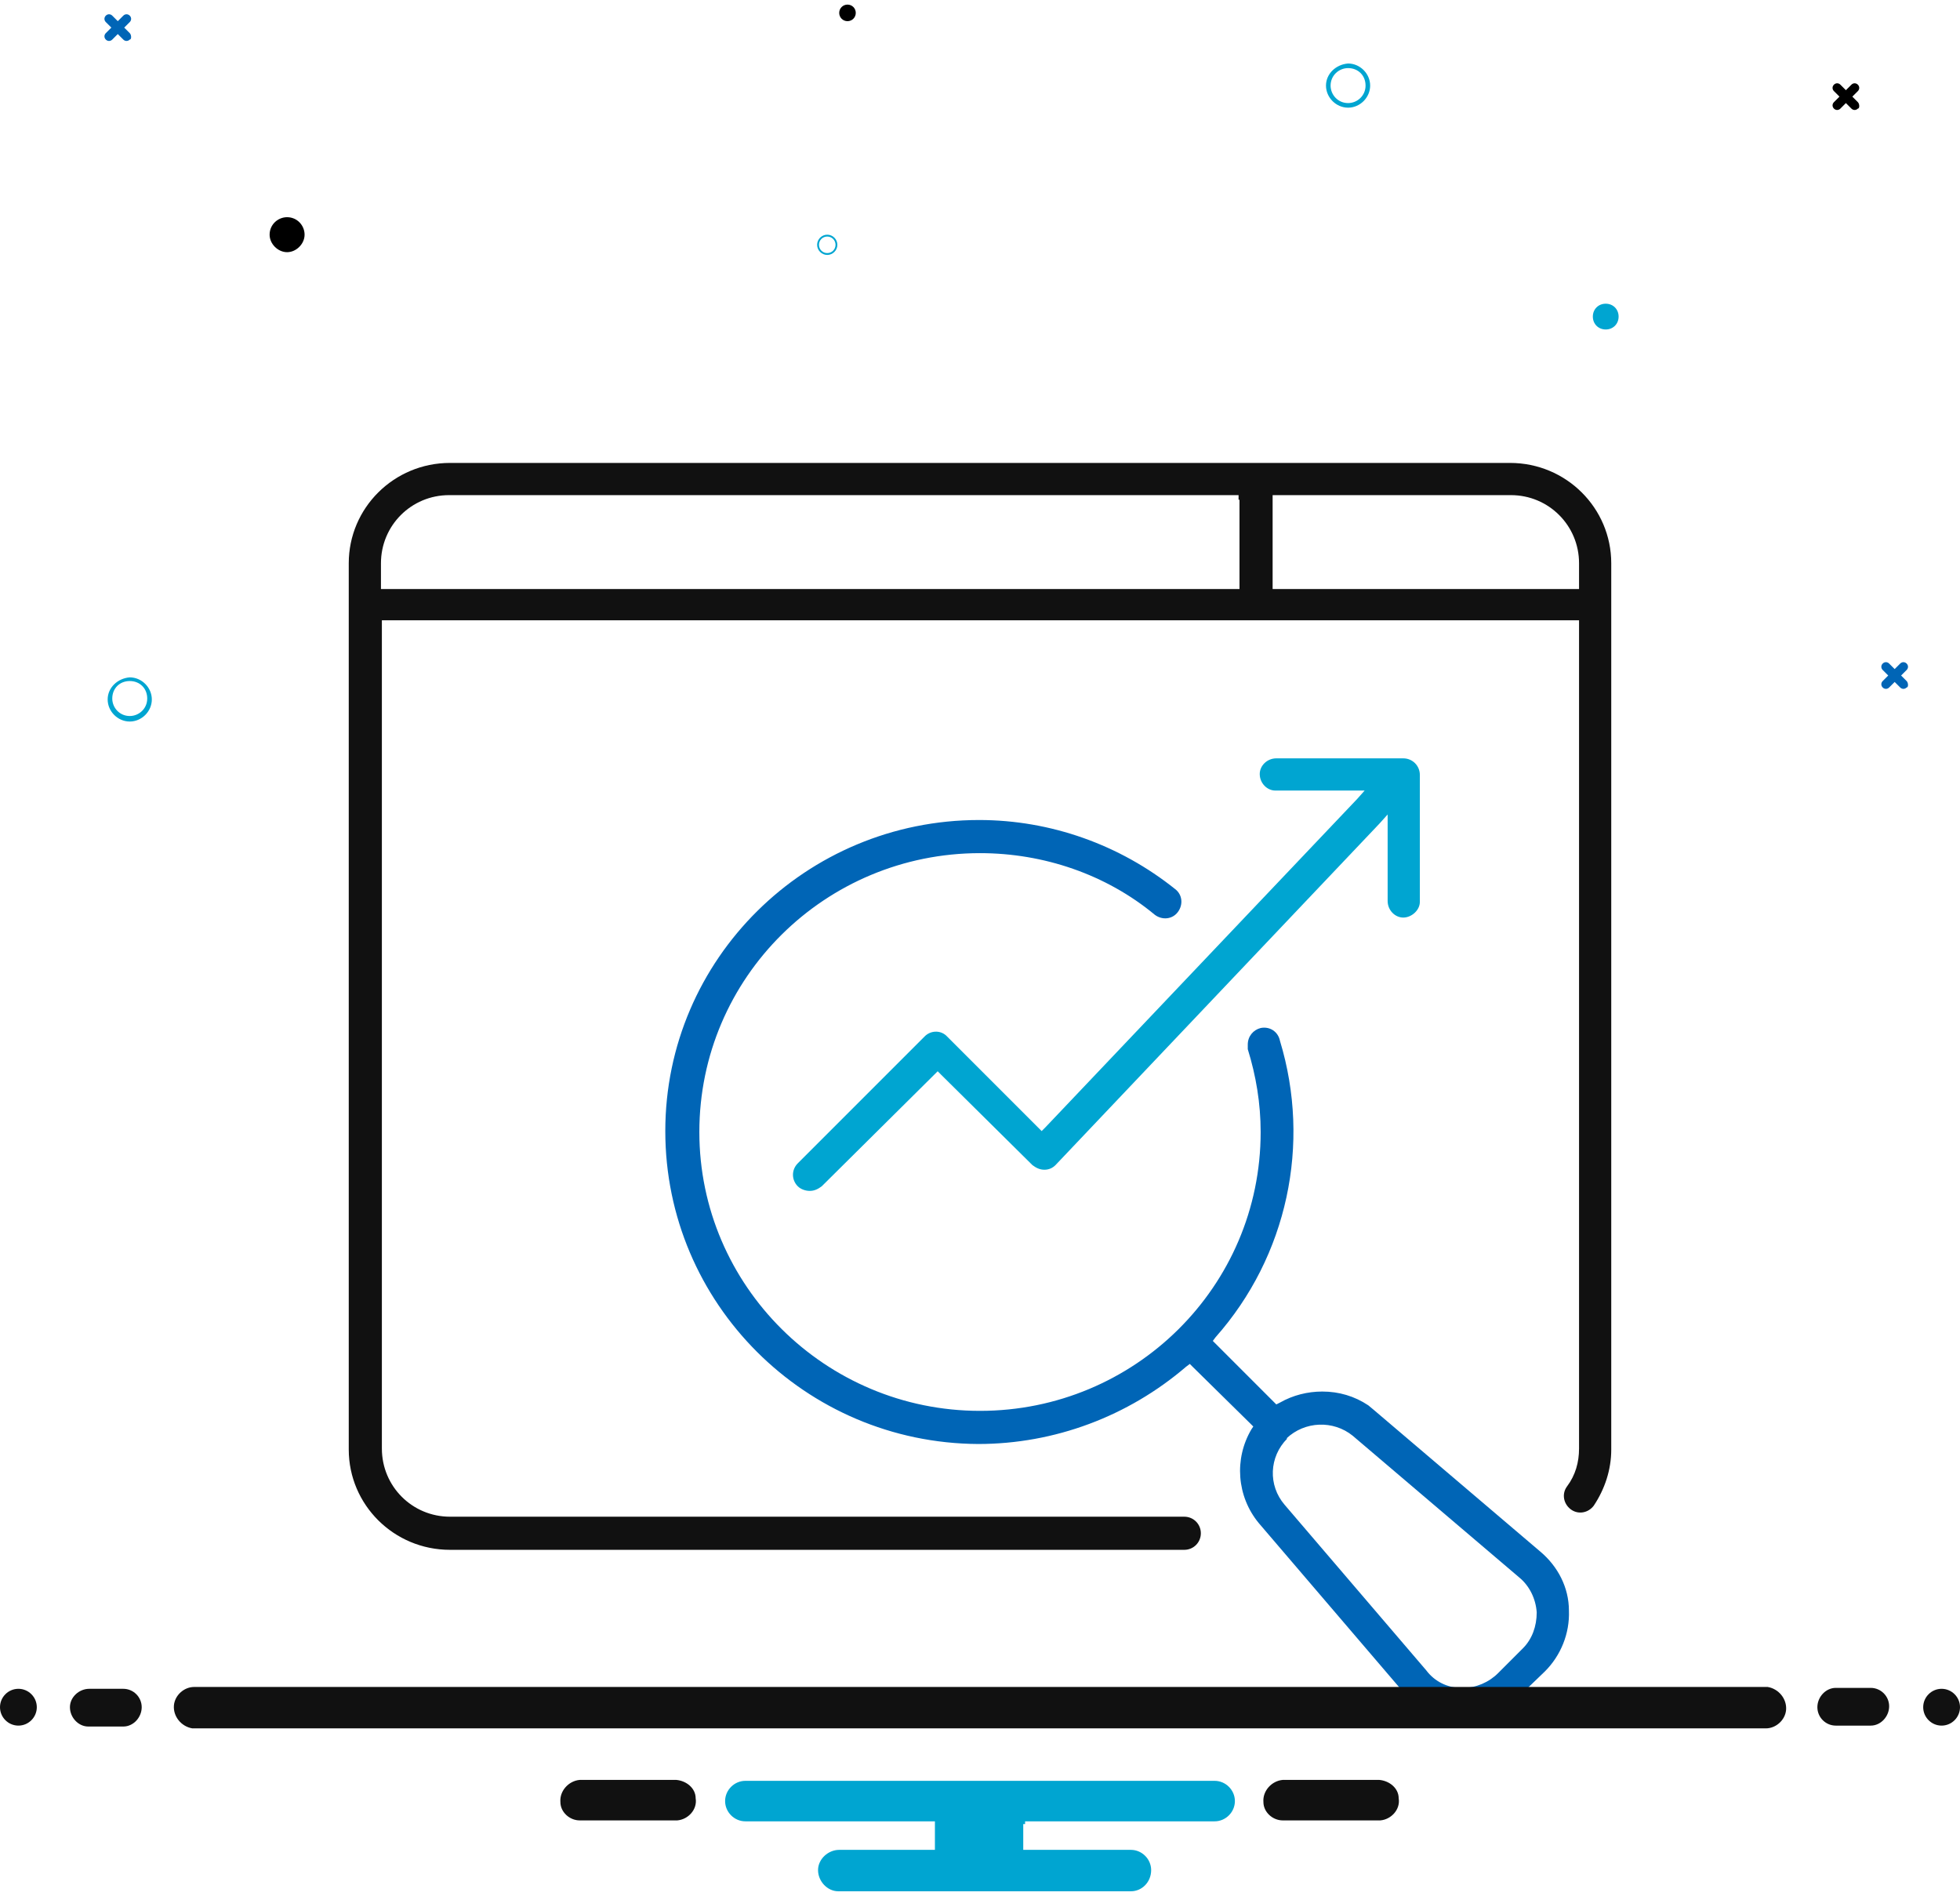 <?xml version="1.0" encoding="UTF-8"?>
<svg xmlns="http://www.w3.org/2000/svg" xmlns:xlink="http://www.w3.org/1999/xlink" id="Layer_1" data-name="Layer 1" version="1.1" viewBox="0 0 213 206">
  <defs>
    <style>
      .cls-1 {
        fill: #000;
      }

      .cls-1, .cls-2, .cls-3, .cls-4, .cls-5 {
        stroke-width: 0px;
      }

      .cls-2 {
        fill: none;
      }

      .cls-3 {
        fill: #0065b6;
      }

      .cls-6 {
        clip-path: url(#clippath);
      }

      .cls-4 {
        fill: #111;
      }

      .cls-5 {
        fill: #00a5d1;
      }
    </style>
    <clipPath id="clippath">
      <rect class="cls-2" y=".5" width="213" height="205"></rect>
    </clipPath>
  </defs>
  <g class="cls-6">
    <g id="Enhancing_Website_Performance_copy" data-name="Enhancing Website Performance copy">
      <path id="Path_66102" data-name="Path 66102" class="cls-4" d="M175.1,157.6V61.2c0-6-4.9-10.9-11-10.9H48.9c-6.1,0-11,4.9-11,10.9v96.3c0,6,4.9,10.9,11,10.9h79.8c1,0,1.8-.8,1.8-1.8,0-1-.8-1.8-1.8-1.8H48.9c-4.1,0-7.4-3.3-7.4-7.4v-90h130.1v90c0,1.5-.4,2.9-1.3,4.1-.6.8-.4,1.9.4,2.5s1.9.4,2.5-.4c0,0,0,0,0,0,1.2-1.8,1.9-3.9,1.9-6.1M134.7,54.3v9.7H41.4v-2.8c0-4.1,3.3-7.4,7.4-7.4h85.8v.5ZM171.6,63.5v.5h-33.3v-10.2h25.9c4.1,0,7.4,3.3,7.4,7.4v2.3Z"></path>
      <path id="Path_66103" data-name="Path 66103" class="cls-3" d="M152.2,183.7c1.6,1.9,3.9,3,6.4,3.1h.3c2.3,0,4.6-.9,6.3-2.6l2.7-2.6c1.7-1.7,2.7-4.1,2.6-6.6,0-2.5-1.2-4.8-3.1-6.4l-18.1-15.4-.6-.5c-1.5-1-3.2-1.5-5-1.5-1.6,0-3.2.4-4.6,1.2l-.4.2-.3-.3-6.3-6.3-.3-.3.3-.4c7.8-8.8,10.4-21,7-32.2-.2-1-1.1-1.6-2.1-1.4-.8.2-1.4.9-1.4,1.8,0,.2,0,.4,0,.5.9,2.9,1.4,5.9,1.4,9,0,16.8-13.7,30.3-30.5,30.3s-30.5-13.6-30.5-30.3c0-16.8,13.7-30.3,30.5-30.3h0c6.9,0,13.7,2.3,19,6.7.8.6,1.9.5,2.5-.3.6-.8.5-1.9-.3-2.5-6-4.8-13.5-7.5-21.3-7.5-18.8,0-34.1,15.1-34.1,33.8,0,18.7,15.2,33.9,34,34,8.3,0,16.3-3,22.6-8.4l.4-.3.3.3,6.3,6.2.3.3-.2.3c-1.9,3.2-1.6,7.3.8,10.2l15.4,18ZM139.8,156.3c2-1.9,5.1-2,7.2-.3l18.1,15.4c1.1.9,1.8,2.3,1.9,3.8,0,1.5-.5,2.9-1.5,3.9l-2.7,2.7c-1,1-2.4,1.6-3.8,1.6h-.2c-1.5,0-2.9-.7-3.8-1.9l-15.4-18c-1.8-2.1-1.7-5.2.3-7.2"></path>
      <path id="Path_66104" data-name="Path 66104" class="cls-5" d="M150.8,97.9c0,1,.8,1.8,1.7,1.8s1.8-.8,1.8-1.7c0,0,0,0,0,0v-13.8c0-1-.8-1.8-1.8-1.8h-13.8c-1,0-1.8.8-1.8,1.7,0,1,.8,1.8,1.7,1.8,0,0,0,0,0,0h9.7l-.8.9-33.9,35.7-.4.4-.4-.4-9.8-9.8-.2-.2h0c-.7-.6-1.7-.5-2.3.1l-13.8,13.8c-.7.7-.7,1.8,0,2.5.3.3.8.5,1.3.5.5,0,.9-.2,1.3-.5l12.2-12.1.4-.4.4.4,9.9,9.8c.4.3.8.5,1.3.5.5,0,.9-.2,1.2-.5l35.2-37.1.9-1v9.3h0Z"></path>
      <path id="Path_66105" data-name="Path 66105" class="cls-3" d="M207.2,74l-.6-.6.6-.6c.2-.2.2-.5,0-.7s-.5-.2-.7,0l-.6.6-.6-.6c-.2-.2-.5-.2-.7,0s-.2.5,0,.7l.6.6-.6.6c-.2.2-.2.5,0,.7s.5.2.7,0l.6-.6.6.6c.2.2.5.2.7,0,0,0,0,0,0,0,.2,0,.2-.5,0-.7h0"></path>
      <path id="Path_66106" data-name="Path 66106" class="cls-1" d="M201.9,11.1l-.6-.6.6-.6c.2-.2.2-.5,0-.7-.2-.2-.5-.2-.7,0l-.6.6-.6-.6c-.2-.2-.5-.2-.7,0-.2.2-.2.5,0,.7l.6.6-.6.6c-.2.2-.2.5,0,.7.2.2.5.2.7,0l.6-.6.6.6c.2.2.5.2.7,0,0,0,0,0,0,0,.2,0,.2-.5,0-.7h0"></path>
      <path id="Path_66107" data-name="Path 66107" class="cls-3" d="M14.1,3.6l-.6-.6.6-.6c.2-.2.2-.5,0-.7,0,0,0,0,0,0-.2-.2-.5-.2-.7,0,0,0,0,0,0,0l-.6.6-.6-.6c-.2-.2-.5-.2-.7,0,0,0,0,0,0,0-.2.2-.2.5,0,.7,0,0,0,0,0,0l.6.6-.6.6c-.2.2-.2.5,0,.7.2.2.5.2.7,0l.6-.6.6.6c.2.2.5.2.7,0,0,0,0,0,0,0,.2,0,.2-.5,0-.7h0"></path>
      <path id="Path_66108" data-name="Path 66108" class="cls-5" d="M14.1,73.6c1.3,0,2.4,1.1,2.4,2.4s-1.1,2.4-2.4,2.4-2.4-1.1-2.4-2.4h0c0-1.3,1.1-2.3,2.4-2.4M14.1,77.8c1,0,1.9-.8,1.9-1.9s-.8-1.9-1.9-1.9-1.9.8-1.9,1.9h0c0,1,.8,1.9,1.9,1.9h0"></path>
      <path id="Path_66109" data-name="Path 66109" class="cls-5" d="M146.5,6.9c1.3,0,2.4,1.1,2.4,2.4s-1.1,2.4-2.4,2.4c-1.3,0-2.4-1.1-2.4-2.4h0c0-1.3,1.1-2.3,2.4-2.4M146.5,11.2c1,0,1.9-.8,1.9-1.9s-.8-1.9-1.9-1.9c-1,0-1.9.8-1.9,1.9h0c0,1,.8,1.9,1.9,1.9,0,0,0,0,0,0"></path>
      <path id="Path_66110" data-name="Path 66110" class="cls-5" d="M89.9,25.5c.6,0,1.1.5,1.1,1.1,0,.6-.5,1.1-1.1,1.1s-1.1-.5-1.1-1.1c0-.6.5-1.1,1.1-1.1M89.9,27.5c.5,0,.9-.4.9-.9,0-.5-.4-.9-.9-.9-.5,0-.9.4-.9.9s.4.9.9.9h0"></path>
      <path id="Path_66111" data-name="Path 66111" class="cls-1" d="M31.2,23.6c1.1,0,1.9.9,1.9,1.9s-.9,1.9-1.9,1.9-1.9-.9-1.9-1.9h0c0-1.1.9-1.9,1.9-1.9"></path>
      <path id="Path_66112" data-name="Path 66112" class="cls-5" d="M174.5,33c.8,0,1.4.6,1.4,1.4s-.6,1.4-1.4,1.4c-.8,0-1.4-.6-1.4-1.4s.6-1.4,1.4-1.4h0"></path>
      <path id="Path_66113" data-name="Path 66113" class="cls-1" d="M92.1.5c.5,0,.9.4.9.9s-.4.9-.9.9-.9-.4-.9-.9c0-.5.4-.9.9-.9"></path>
      <path id="Path_66114" data-name="Path 66114" class="cls-4" d="M150,193.4h-10.6c-1.2.1-2.2,1.2-2.1,2.4,0,1.1,1,2,2.1,2h10.6c1.2-.1,2.2-1.2,2-2.4,0-1.1-1-1.9-2.1-2"></path>
      <path id="Path_66115" data-name="Path 66115" class="cls-4" d="M73.6,193.4h-10.6c-1.2.1-2.2,1.2-2.1,2.4,0,1.1,1,2,2.1,2h10.6c1.2-.1,2.2-1.2,2-2.4,0-1.1-1-1.9-2.1-2"></path>
      <path id="Path_66116" data-name="Path 66116" class="cls-5" d="M111.4,198.2v-.3h20.6c1.2,0,2.2-1,2.2-2.2s-1-2.2-2.2-2.2h-51c-1.2,0-2.2,1-2.2,2.2s1,2.2,2.2,2.2h20.6v3.1h-10.4c-1.2,0-2.3,1-2.3,2.2,0,1.2,1,2.3,2.2,2.3,0,0,0,0,0,0h31.8c1.2,0,2.2-1,2.2-2.3,0-1.2-1-2.2-2.2-2.2h-11.7v-2.8h0Z"></path>
      <path id="Path_66117" data-name="Path 66117" class="cls-4" d="M2,183.5c-1.1,0-2,.9-2,2,0,1.1.9,2,2,2,1.1,0,2-.9,2-2,0,0,0,0,0,0,0-1.1-.9-2-2-2"></path>
      <path id="Path_66118" data-name="Path 66118" class="cls-4" d="M199.5,187.5h3.8c1.1,0,2-1,2-2.1,0-1.1-.9-2-2-2h-3.8c-1.1,0-2,1-2,2.1,0,1.1.9,2,2,2"></path>
      <path id="Path_66119" data-name="Path 66119" class="cls-4" d="M13.5,183.5h-3.8c-1.1,0-2.1.9-2.1,2s.9,2.1,2,2.1c0,0,0,0,0,0h3.8c1.1,0,2-1,2-2.1,0-1.1-.9-2-2-2"></path>
      <path id="Path_66120" data-name="Path 66120" class="cls-4" d="M211,183.5c-1.1,0-2,.9-2,2,0,1.1.9,2,2,2,1.1,0,2-.9,2-2h0c0-1.1-.9-2-2-2"></path>
      <path id="Path_66121" data-name="Path 66121" class="cls-4" d="M191.5,183.3c.2,0,.4,0,.6,0,1.2.2,2.1,1.3,2,2.5-.1,1.1-1.1,2-2.2,2-.1,0-.2,0-.3,0H21.5c-.2,0-.4,0-.6,0-1.2-.2-2.1-1.3-2-2.5.1-1.1,1.1-2,2.2-2,.1,0,.2,0,.3,0h170Z"></path>
    </g>
  </g>
</svg>
